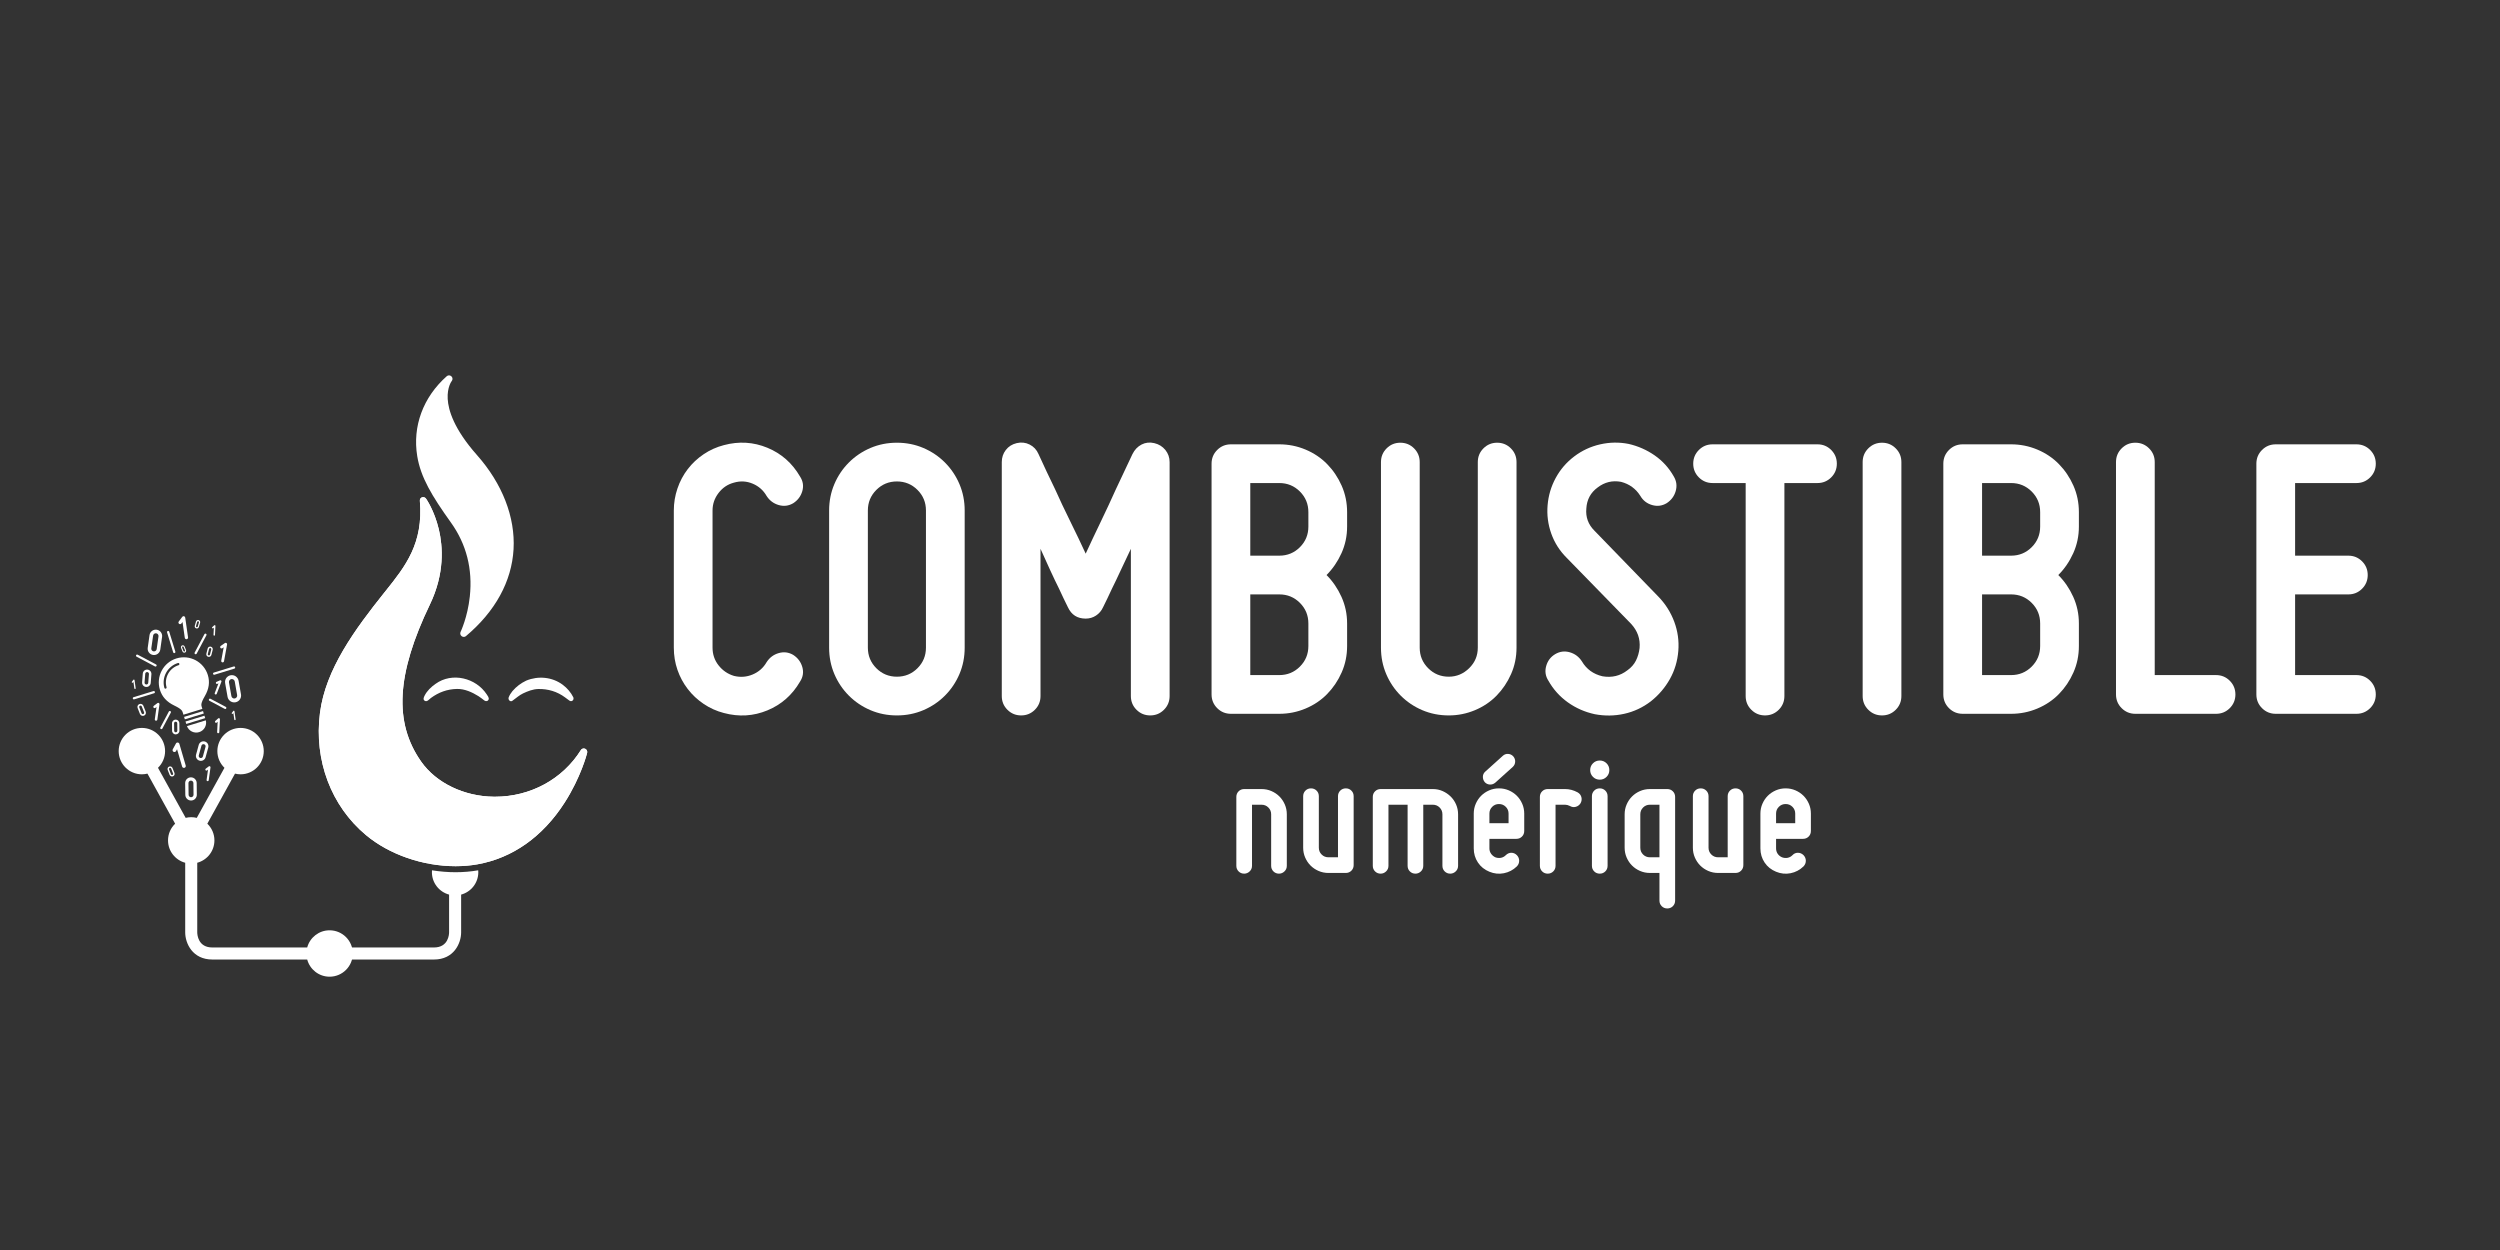<?xml version="1.0" encoding="UTF-8"?><svg id="Calque_1" xmlns="http://www.w3.org/2000/svg" viewBox="0 0 850.394 425.197"><rect x="0" y="0" width="850.394" height="425.197" fill="#333333" stroke="none"/><g><g><path d="M199.045,254.704c-.529-.239-1.141-.063-1.439,.415-6.24,9.952-17.174,15.896-29.248,15.896-.122,0-.251,0-.375-.002-10.135-.11-19.606-4.679-24.709-11.93-9.353-13.283-8.44-29.778,2.969-53.479,5.041-10.48,4.429-19.68,3.025-25.554-1.524-6.388-4.237-10.265-4.35-10.426-.307-.433-.858-.621-1.347-.454-.488,.165-.795,.64-.752,1.161,1.26,14.552-4.982,22.354-11.584,30.616l-.424,.526c-10.076,12.613-20.073,26.174-21.975,41.066-2.056,16.093,3.79,31.611,15.632,41.509,7.941,6.634,19.351,10.594,30.518,10.594,2.564,0,5.071-.215,7.448-.642,11.936-2.137,22.176-9.379,29.606-20.946,5.582-8.695,7.606-16.644,7.687-16.979,.137-.551-.151-1.134-.679-1.373Z" style="fill:#fff;"/><path d="M199.045,254.704c-.529-.239-1.141-.063-1.439,.415-6.24,9.952-17.174,15.896-29.248,15.896-.122,0-.251,0-.375-.002-10.135-.11-19.606-4.679-24.709-11.93-9.353-13.283-8.44-29.778,2.969-53.479,5.041-10.48,4.429-19.68,3.025-25.554-1.524-6.388-4.237-10.265-4.35-10.426-.307-.433-.858-.621-1.347-.454-.488,.165-.795,.64-.752,1.161,1.26,14.552-4.982,22.354-11.584,30.616l-.424,.526c-10.076,12.613-20.073,26.174-21.975,41.066-2.056,16.093,3.79,31.611,15.632,41.509,7.941,6.634,19.351,10.594,30.518,10.594,2.564,0,5.071-.215,7.448-.642,11.936-2.137,22.176-9.379,29.606-20.946,5.582-8.695,7.606-16.644,7.687-16.979,.137-.551-.151-1.134-.679-1.373Z" style="fill:#fff;"/><path d="M153.397,177.76c5.258,7.337,7.417,15.809,6.413,25.172-.756,7.042-3.118,11.973-3.14,12.023-.238,.489-.095,1.089,.347,1.436,.219,.175,.48,.26,.74,.26,.262,0,.522-.085,.727-.26,9.99-8.392,15.592-18.619,16.207-29.573,.609-10.907-3.811-22.284-12.451-32.034-7.857-8.87-9.748-15.284-9.952-19.105-.209-4.028,1.327-6.004,1.385-6.077,.381-.46,.336-1.151-.109-1.58-.445-.43-1.132-.456-1.582-.061-8.055,7.136-11.716,17.049-10.055,27.197,1.181,7.19,4.944,13.489,11.471,22.601Z" style="fill:#fff;"/><path d="M179.021,231.507c-1.856,.892-3.358,2.017-4.699,3.568-.512,.64-1,1.362-1.29,2.134-.324,.865,.665,1.805,1.416,1.051,1.152-.815,2.173-1.771,3.471-2.391,1.609-.765,3.392-1.462,5.201-1.498,3.316-.064,6.41,.861,9.102,2.861,.476,.355,.957,.71,1.432,1.064,.821,.609,1.693-.206,1.372-1.09-.827-1.67-2.114-3.158-3.599-4.27-3.579-2.674-8.331-3.107-12.405-1.428Z" style="fill:#fff;"/><path d="M165.57,236.209c-3.676-5.623-11.791-7.65-17.406-3.595-1.517,1.06-2.915,2.373-3.752,4.054-.279,.558-.616,1.33,.11,1.737,.771,.434,1.51-.579,2.054-.977,2.652-1.949,5.577-3.016,8.88-3.079,2.606-.05,5.144,1.113,7.303,2.457,.707,.44,1.359,.995,2.024,1.49,.487,.361,1.202,.236,1.424-.369,.212-.588-.345-1.269-.637-1.718Z" style="fill:#fff;"/></g><g><path d="M154.984,296.693c-2.68,0-5.372-.23-8.033-.652-.018,.216-.033,.432-.033,.652,0,3.648,2.48,6.71,5.843,7.613v12.843c0,.526-.144,5.142-5.142,5.142h-39.608v4.098h39.608c6.779,0,9.24-5.526,9.24-9.24v-12.843c3.363-.904,5.842-3.965,5.842-7.613,0-.221-.015-.438-.033-.655-2.455,.432-5.038,.654-7.684,.654Z" style="fill:#fff;"/><path d="M112.11,316.449c-3.648,0-6.71,2.479-7.614,5.843h-32.261c-4.829,0-5.13-4.294-5.141-5.142v-23.676c3.363-.904,5.842-3.965,5.842-7.613,0-2.229-.928-4.239-2.414-5.674l9.415-17.034c.606,.149,1.237,.237,1.889,.237,4.359,0,7.892-3.534,7.892-7.892,0-4.359-3.533-7.892-7.892-7.892-4.358,0-7.891,3.533-7.891,7.892,0,2.229,.928,4.239,2.414,5.674l-9.415,17.035c-.606-.149-1.237-.237-1.889-.237-.652,0-1.283,.088-1.889,.237l-9.415-17.034c1.487-1.435,2.415-3.445,2.415-5.674,0-4.359-3.534-7.892-7.892-7.892-4.359,0-7.892,3.533-7.892,7.892,0,4.358,3.533,7.892,7.892,7.892,.652,0,1.283-.088,1.889-.237l9.415,17.034c-1.486,1.435-2.414,3.445-2.414,5.674,0,3.648,2.479,6.71,5.842,7.613v23.676c0,3.715,2.461,9.24,9.24,9.24h32.261c.904,3.363,3.965,5.843,7.614,5.843,4.358,0,7.891-3.533,7.891-7.892,0-4.359-3.533-7.892-7.891-7.892Z" style="fill:#fff;"/></g><g><g><g><rect x="63.081" y="244.416" width="6.738" height=".871" transform="translate(-68.975 30.311) rotate(-17.078)" style="fill:#fff;"/><path d="M60.042,223.963c-4.497,1.38-7.033,6.16-5.653,10.657,.736,2.401,2.347,4.165,4.923,5.391,2.495,1.192,2.696,1.847,2.844,2.332l.237,.771,6.442-1.977-.238-.776c-.147-.478-.348-1.134,1.049-3.519,1.445-2.461,1.79-4.824,1.054-7.226-1.38-4.497-6.16-7.033-10.657-5.654Zm.708,2.307c-3.147,.965-4.986,4.328-4.097,7.496,.056,.202-.059,.411-.259,.473l-.009,.002c-.205,.058-.418-.062-.476-.267-.999-3.567,1.072-7.355,4.615-8.442,.203-.062,.419,.052,.481,.256,.063,.204-.052,.42-.255,.482Z" style="fill:#fff;"/><rect x="62.6" y="242.846" width="6.738" height=".871" transform="translate(-68.448 30.045) rotate(-17.054)" style="fill:#fff;"/><path d="M63.593,246.991c.615,1.661,2.429,2.577,4.143,2.051,1.714-.526,2.702-2.302,2.28-4.021l-6.423,1.97Z" style="fill:#fff;"/></g><g><line x1="59.277" y1="221.779" x2="57.201" y2="215.013" style="fill:#fff;"/><path d="M59.39,222.148c-.204,.062-.42-.052-.482-.256l-2.076-6.767c-.062-.204,.052-.42,.256-.482,.204-.063,.42,.052,.482,.256l2.076,6.767c.062,.204-.052,.42-.256,.482Z" style="fill:#fff;"/></g><g><line x1="72.849" y1="229.145" x2="79.615" y2="227.069" style="fill:#fff;"/><path d="M79.729,227.438l-6.766,2.076c-.205,.063-.42-.052-.483-.255-.062-.204,.052-.42,.256-.482l6.766-2.076c.204-.063,.42,.052,.482,.256,.063,.203-.052,.419-.256,.482Z" style="fill:#fff;"/></g><g><line x1="66.556" y1="222.163" x2="69.872" y2="215.91" style="fill:#fff;"/><path d="M66.669,222.532c-.094,.029-.2,.022-.293-.028-.189-.1-.26-.333-.161-.522l3.317-6.253c.1-.188,.334-.26,.522-.16,.189,.1,.26,.333,.161,.522l-3.317,6.253c-.05,.094-.133,.159-.228,.188Z" style="fill:#fff;"/></g><g><line x1="52.895" y1="226.354" x2="46.642" y2="223.038" style="fill:#fff;"/><path d="M53.009,226.723c-.094,.029-.2,.022-.294-.028l-6.253-3.316c-.188-.1-.26-.334-.16-.522,.101-.188,.334-.26,.522-.16l6.254,3.317c.188,.1,.26,.334,.159,.522-.05,.094-.133,.159-.227,.188Z" style="fill:#fff;"/></g><g><line x1="57.766" y1="242.229" x2="54.893" y2="247.642" style="fill:#fff;"/><path d="M55.006,248.011c-.095,.029-.2,.023-.294-.027-.188-.1-.26-.333-.16-.522l2.872-5.412c.101-.189,.334-.26,.522-.161,.188,.101,.26,.334,.159,.521l-2.872,5.414c-.05,.094-.134,.16-.227,.187Z" style="fill:#fff;"/></g><g><line x1="71.426" y1="238.038" x2="76.614" y2="240.79" style="fill:#fff;"/><path d="M76.727,241.159c-.094,.028-.2,.021-.294-.029l-5.188-2.753c-.188-.099-.26-.332-.16-.521,.1-.189,.334-.26,.522-.16l5.188,2.753c.189,.099,.26,.332,.16,.521-.049,.094-.133,.16-.227,.189Z" style="fill:#fff;"/></g><g><line x1="45.55" y1="237.52" x2="52.316" y2="235.444" style="fill:#fff;"/><path d="M52.43,235.813l-6.767,2.075c-.204,.063-.419-.051-.482-.255-.062-.204,.052-.419,.256-.482l6.766-2.075c.204-.063,.42,.052,.483,.256,.062,.203-.052,.419-.256,.482Z" style="fill:#fff;"/></g></g><path d="M52.08,222.793c-.297-.042-.566-.137-.809-.284-.243-.146-.448-.331-.615-.554-.167-.223-.288-.471-.36-.745-.074-.274-.089-.559-.047-.856l.614-4.32c.042-.297,.137-.566,.284-.809,.146-.243,.332-.447,.554-.615,.223-.167,.471-.287,.745-.361,.274-.073,.559-.089,.856-.047,.288,.041,.556,.135,.802,.282,.247,.148,.452,.332,.615,.554,.163,.222,.283,.47,.361,.745,.077,.275,.095,.56,.053,.857l-.614,4.32c-.042,.297-.139,.566-.29,.808-.152,.242-.336,.447-.554,.615-.218,.168-.467,.288-.745,.36-.278,.073-.561,.089-.849,.048Zm1.047-7.37c-.254-.036-.483,.022-.686,.175-.204,.152-.323,.356-.359,.61l-.614,4.32c-.036,.254,.022,.483,.175,.686,.153,.203,.356,.323,.61,.359,.246,.035,.472-.024,.68-.176,.207-.152,.329-.355,.365-.609l.614-4.32c.036-.254-.025-.483-.181-.687-.157-.204-.358-.323-.604-.358Z" style="fill:#fff;"/><path d="M80.09,238.891c-.318,.056-.625,.049-.923-.02-.297-.069-.569-.19-.814-.362-.245-.171-.452-.386-.618-.642-.167-.256-.278-.543-.334-.861l-.815-4.628c-.056-.318-.049-.625,.02-.923,.069-.297,.19-.569,.361-.814,.172-.245,.386-.452,.642-.618,.256-.166,.543-.278,.861-.334,.308-.054,.614-.047,.916,.021,.302,.068,.574,.189,.814,.362,.241,.173,.447,.387,.618,.642,.171,.255,.285,.541,.341,.859l.815,4.628c.056,.318,.047,.626-.027,.924-.073,.298-.194,.57-.362,.814-.167,.245-.381,.451-.642,.618-.261,.167-.545,.278-.854,.333Zm-1.391-7.895c-.272,.048-.487,.184-.644,.408-.157,.224-.212,.472-.164,.745l.815,4.628c.048,.273,.184,.487,.408,.644,.224,.157,.472,.211,.744,.163,.263-.046,.476-.182,.637-.407,.162-.225,.218-.473,.17-.746l-.815-4.628c-.048-.272-.187-.486-.415-.643-.229-.156-.475-.211-.738-.165Z" style="fill:#fff;"/><path d="M49.687,233.673c-.204-.016-.391-.069-.563-.158-.172-.09-.32-.207-.443-.351-.124-.144-.216-.308-.278-.492-.061-.183-.085-.377-.069-.581l.232-2.972c.016-.204,.069-.391,.158-.564,.09-.172,.207-.319,.351-.443,.144-.123,.309-.216,.492-.278,.184-.062,.377-.085,.581-.069,.198,.015,.384,.068,.559,.158,.175,.09,.323,.207,.443,.351,.121,.144,.213,.308,.278,.492,.065,.184,.089,.378,.073,.582l-.232,2.972c-.016,.204-.07,.392-.162,.563-.093,.172-.21,.319-.351,.443-.142,.124-.306,.216-.493,.278-.186,.061-.379,.084-.577,.069Zm.396-5.069c-.175-.014-.328,.036-.46,.149-.132,.113-.205,.257-.219,.432l-.232,2.972c-.013,.175,.036,.328,.149,.46,.112,.132,.256,.205,.431,.218,.169,.013,.32-.037,.456-.149,.135-.113,.209-.256,.223-.431l.232-2.972c.013-.175-.038-.328-.153-.46-.116-.132-.258-.205-.427-.218Z" style="fill:#fff;"/><path d="M65.014,272.302c-.272,.003-.528-.045-.766-.143-.238-.098-.448-.236-.629-.413-.181-.177-.324-.383-.427-.62-.104-.236-.158-.49-.161-.762l-.046-3.968c-.003-.272,.044-.528,.143-.766,.098-.239,.236-.449,.413-.63,.176-.181,.383-.324,.619-.427,.236-.104,.49-.157,.763-.16,.264-.003,.518,.045,.76,.143,.242,.098,.452,.236,.629,.413,.177,.177,.319,.383,.427,.62,.108,.236,.163,.49,.166,.762l.046,3.968c.003,.272-.046,.527-.148,.765-.102,.239-.24,.448-.413,.63-.173,.181-.38,.324-.619,.427-.24,.103-.492,.158-.757,.161Zm-.079-6.768c-.234,.003-.431,.086-.592,.252-.162,.165-.241,.365-.238,.598l.046,3.968c.003,.233,.087,.431,.252,.592,.165,.161,.365,.241,.598,.238,.225-.003,.421-.087,.586-.252,.165-.165,.247-.364,.244-.598l-.046-3.968c-.003-.233-.089-.431-.258-.592-.169-.162-.367-.241-.592-.238Z" style="fill:#fff;"/><path d="M67.874,258.753c-.225-.062-.425-.162-.598-.299-.174-.137-.315-.301-.422-.489-.108-.189-.176-.393-.206-.612-.03-.219-.014-.441,.047-.667l.899-3.283c.062-.225,.161-.425,.299-.598,.137-.173,.3-.314,.489-.422,.189-.108,.393-.176,.612-.206,.219-.03,.442-.014,.667,.048,.219,.06,.416,.159,.593,.297,.177,.138,.318,.301,.422,.489,.104,.188,.173,.392,.206,.612,.034,.22,.02,.443-.042,.668l-.899,3.283c-.062,.226-.163,.424-.304,.597-.141,.173-.304,.313-.489,.422-.185,.108-.389,.177-.612,.206-.223,.029-.443,.013-.662-.046Zm1.533-5.601c-.193-.053-.376-.03-.548,.068-.172,.098-.285,.244-.338,.437l-.899,3.283c-.053,.193-.03,.376,.068,.549s.244,.284,.437,.337c.187,.051,.368,.028,.543-.069,.175-.098,.289-.243,.342-.436l.899-3.283c.053-.193,.028-.376-.073-.549-.101-.173-.245-.285-.432-.336Z" style="fill:#fff;"/><path d="M48.973,243.445c-.136,.054-.274,.079-.413,.075-.139-.003-.271-.033-.396-.087-.126-.054-.237-.131-.335-.23-.098-.099-.173-.216-.227-.353l-.787-1.988c-.054-.136-.079-.274-.076-.413,.004-.139,.033-.27,.087-.396,.054-.125,.131-.237,.23-.334,.099-.098,.216-.173,.353-.227,.132-.053,.269-.077,.41-.074,.141,.002,.273,.032,.396,.087,.123,.055,.235,.132,.334,.23,.099,.098,.176,.215,.23,.352l.787,1.988c.054,.137,.078,.275,.072,.415-.005,.14-.035,.271-.087,.396-.052,.124-.129,.236-.229,.335-.101,.099-.217,.174-.35,.226Zm-1.342-3.392c-.117,.046-.2,.126-.249,.241-.05,.114-.051,.23-.005,.346l.787,1.989c.046,.117,.126,.201,.241,.25,.114,.049,.23,.051,.347,.005,.113-.045,.195-.125,.247-.24,.051-.115,.054-.231,.008-.348l-.787-1.988c-.046-.117-.127-.2-.243-.248-.116-.049-.231-.051-.344-.006Z" style="fill:#fff;"/><path d="M58.846,264.069c-.114,.045-.23,.066-.346,.063-.116-.003-.227-.027-.332-.073-.105-.045-.198-.109-.281-.192-.082-.083-.145-.182-.191-.296l-.659-1.667c-.045-.114-.066-.23-.063-.346,.003-.117,.027-.227,.073-.333,.045-.104,.11-.198,.192-.28,.083-.082,.182-.145,.296-.19,.111-.044,.226-.065,.344-.063,.118,.003,.229,.027,.332,.073,.103,.046,.197,.11,.28,.192,.083,.082,.148,.181,.193,.295l.659,1.667c.045,.114,.065,.23,.061,.347-.005,.117-.029,.228-.073,.333-.043,.104-.108,.198-.192,.28-.085,.082-.182,.146-.294,.189Zm-1.125-2.843c-.098,.039-.168,.106-.209,.202-.042,.095-.043,.193-.004,.291l.659,1.667c.039,.098,.106,.167,.202,.209,.096,.042,.193,.043,.291,.005,.095-.038,.163-.104,.207-.201,.043-.097,.045-.194,.006-.292l-.659-1.667c-.039-.098-.107-.167-.204-.208-.098-.041-.194-.042-.288-.005Z" style="fill:#fff;"/><path d="M62.914,221.964c-.083,.033-.168,.048-.253,.046-.085-.002-.166-.02-.243-.053-.076-.033-.145-.08-.204-.14-.06-.061-.106-.133-.14-.216l-.481-1.217c-.033-.084-.049-.168-.046-.252,.002-.085,.02-.166,.053-.243,.033-.077,.08-.145,.141-.204,.06-.06,.132-.106,.216-.14,.081-.032,.165-.047,.251-.045,.086,.002,.167,.019,.243,.053,.076,.034,.144,.081,.205,.141,.061,.06,.108,.131,.141,.215l.481,1.217c.033,.084,.048,.168,.045,.254-.004,.085-.021,.166-.053,.242-.032,.076-.079,.145-.141,.205-.062,.06-.133,.106-.214,.138Zm-.821-2.075c-.072,.028-.122,.077-.153,.147-.03,.07-.031,.14-.003,.212l.481,1.217c.028,.072,.078,.122,.148,.153,.07,.03,.141,.031,.212,.002,.069-.027,.119-.076,.151-.146,.031-.071,.033-.142,.005-.213l-.481-1.217c-.028-.072-.078-.122-.149-.152-.071-.03-.141-.031-.211-.004Z" style="fill:#fff;"/><path d="M70.838,223.418c-.119-.03-.225-.08-.318-.15-.093-.07-.169-.155-.227-.253-.059-.098-.097-.205-.115-.32-.018-.115-.013-.233,.018-.351l.437-1.739c.03-.119,.08-.225,.151-.318,.07-.093,.154-.168,.253-.228,.098-.058,.205-.097,.32-.115,.115-.018,.233-.012,.352,.018,.116,.029,.221,.079,.315,.15,.095,.071,.171,.155,.227,.253,.057,.098,.095,.204,.116,.32,.02,.116,.014,.233-.015,.352l-.437,1.739c-.03,.119-.081,.225-.153,.317-.072,.093-.157,.169-.253,.228-.096,.059-.203,.098-.32,.115-.117,.018-.233,.012-.349-.018Zm.746-2.965c-.102-.025-.198-.011-.288,.042-.09,.054-.147,.131-.173,.234l-.437,1.739c-.026,.102-.012,.198,.042,.288,.053,.09,.131,.148,.234,.173,.099,.025,.194,.011,.285-.042,.091-.053,.15-.131,.176-.233l.437-1.739c.026-.102,.011-.198-.045-.288-.055-.09-.132-.148-.231-.173Z" style="fill:#fff;"/><path d="M61.707,212.086c-.093,.124-.216,.196-.37,.219-.154,.022-.293-.013-.417-.106-.124-.092-.196-.216-.218-.371-.022-.154,.013-.292,.106-.416l1.189-1.588c.152-.203,.347-.27,.585-.202,.113,.023,.208,.079,.284,.166,.076,.088,.121,.185,.137,.293l.963,6.712c.022,.154-.013,.294-.105,.417-.093,.123-.216,.196-.37,.219-.154,.022-.293-.013-.417-.106-.124-.092-.196-.216-.218-.37l-.771-5.37c-.047,.054-.092,.112-.135,.173-.043,.061-.08,.114-.113,.158-.039,.06-.082,.118-.129,.172Z" style="fill:#fff;"/><path d="M59.888,255.482c-.084,.153-.211,.254-.38,.303-.169,.05-.331,.033-.484-.051-.153-.084-.254-.21-.304-.38-.049-.17-.032-.331,.052-.484l1.078-1.969c.138-.251,.345-.358,.623-.32,.131,.008,.245,.055,.344,.141,.099,.086,.165,.188,.2,.306l2.151,7.364c.049,.169,.032,.331-.052,.484-.084,.153-.21,.255-.38,.304-.169,.049-.331,.032-.484-.052-.153-.084-.254-.21-.304-.379l-1.721-5.891c-.044,.069-.085,.14-.123,.215-.038,.076-.072,.14-.102,.195-.033,.074-.072,.145-.117,.213Z" style="fill:#fff;"/><path d="M75.647,220.492c-.108,.075-.228,.101-.359,.077-.131-.024-.235-.09-.31-.199-.075-.108-.101-.228-.077-.359,.024-.131,.09-.234,.199-.31l1.396-.965c.178-.123,.354-.125,.529-.005,.086,.049,.147,.12,.185,.211,.037,.092,.048,.183,.031,.275l-1.039,5.706c-.024,.131-.09,.234-.199,.309-.108,.075-.228,.101-.359,.077-.131-.024-.235-.09-.309-.199-.075-.108-.101-.228-.077-.36l.831-4.565c-.053,.031-.105,.066-.156,.104-.052,.038-.096,.071-.135,.097-.048,.039-.098,.074-.152,.105Z" style="fill:#fff;"/><path d="M52.85,240.786c-.095,.072-.203,.1-.323,.083-.12-.017-.216-.073-.288-.169-.072-.095-.1-.203-.083-.323,.017-.12,.073-.216,.169-.288l1.228-.929c.157-.119,.317-.127,.48-.025,.08,.042,.138,.103,.176,.185,.038,.082,.051,.164,.039,.248l-.725,5.215c-.017,.12-.073,.216-.169,.288-.095,.072-.203,.1-.323,.083-.12-.017-.216-.073-.288-.168-.072-.096-.1-.203-.083-.323l.58-4.172c-.047,.03-.093,.063-.137,.1-.045,.037-.085,.068-.119,.093-.042,.037-.087,.071-.134,.101Z" style="fill:#fff;"/><path d="M70.433,262.049c-.08,.061-.171,.084-.271,.07-.101-.014-.181-.061-.241-.141-.061-.08-.084-.171-.07-.271,.014-.101,.061-.181,.142-.242l1.03-.779c.132-.1,.266-.106,.403-.021,.067,.035,.116,.086,.147,.155,.031,.068,.042,.138,.032,.208l-.607,4.372c-.014,.1-.061,.181-.142,.241-.08,.061-.17,.084-.271,.07-.1-.014-.181-.061-.242-.141-.06-.08-.083-.17-.07-.271l.486-3.497c-.039,.025-.078,.053-.115,.084-.038,.031-.071,.057-.099,.078-.036,.032-.072,.059-.112,.085Z" style="fill:#fff;"/><path d="M79.228,242.766c-.038,.051-.089,.081-.152,.09-.063,.009-.12-.006-.171-.044-.051-.038-.08-.089-.089-.152-.009-.063,.006-.121,.044-.171l.491-.65c.063-.083,.143-.11,.241-.082,.047,.01,.085,.033,.117,.069,.03,.036,.049,.076,.055,.121l.385,2.756c.009,.064-.006,.121-.044,.171-.038,.05-.089,.08-.152,.089-.063,.009-.12-.006-.171-.044-.051-.038-.08-.089-.089-.153l-.308-2.205c-.02,.022-.038,.046-.056,.071-.018,.025-.033,.046-.047,.064-.016,.025-.034,.049-.053,.07Z" style="fill:#fff;"/><path d="M45.233,232.173c-.038,.051-.089,.081-.152,.09-.063,.009-.12-.006-.171-.044-.051-.038-.08-.089-.089-.152-.009-.063,.006-.121,.044-.171l.491-.65c.063-.083,.143-.11,.241-.082,.047,.01,.086,.033,.117,.069,.03,.036,.049,.076,.055,.121l.385,2.756c.009,.064-.006,.121-.044,.171-.038,.05-.089,.08-.152,.089-.063,.009-.12-.006-.171-.044-.051-.038-.08-.089-.089-.153l-.308-2.205c-.02,.022-.038,.046-.056,.071-.018,.025-.033,.046-.047,.064-.016,.025-.034,.049-.053,.07Z" style="fill:#fff;"/><path d="M73.738,245.781c-.075,.068-.163,.099-.264,.093-.101-.005-.185-.045-.253-.119-.068-.075-.099-.162-.094-.264,.005-.101,.045-.186,.12-.253l.958-.866c.122-.111,.256-.129,.399-.056,.07,.029,.123,.076,.161,.141,.037,.066,.054,.134,.051,.205l-.223,4.408c-.005,.101-.045,.186-.12,.253-.075,.067-.162,.098-.264,.093-.101-.005-.186-.045-.253-.119-.068-.075-.098-.162-.093-.264l.178-3.527c-.037,.029-.073,.06-.108,.094-.035,.034-.065,.063-.092,.087-.032,.034-.067,.065-.103,.094Z" style="fill:#fff;"/><path d="M73.944,232.614c-.092,.041-.185,.043-.28,.006-.095-.036-.162-.1-.203-.193-.041-.092-.043-.184-.007-.279,.036-.095,.101-.162,.193-.203l1.18-.524c.151-.067,.283-.043,.397,.072,.057,.049,.094,.111,.108,.184,.015,.074,.01,.144-.016,.211l-1.588,4.118c-.037,.095-.101,.162-.193,.203-.092,.04-.185,.043-.28,.006-.095-.036-.162-.1-.203-.192-.041-.092-.043-.185-.006-.279l1.27-3.295c-.044,.016-.088,.034-.132,.055-.043,.021-.081,.039-.114,.054-.041,.022-.084,.041-.128,.057Z" style="fill:#fff;"/><path d="M72.536,213.692c-.052,.047-.113,.069-.184,.065-.071-.004-.13-.032-.177-.083-.047-.052-.069-.113-.065-.184,.004-.071,.031-.13,.083-.177l.669-.605c.086-.077,.179-.09,.279-.039,.049,.02,.086,.053,.112,.099,.026,.046,.038,.093,.035,.143l-.156,3.078c-.004,.071-.032,.129-.083,.177-.052,.047-.113,.069-.184,.065-.071-.004-.13-.032-.177-.083-.047-.052-.069-.114-.065-.184l.125-2.463c-.026,.02-.051,.042-.075,.065-.024,.024-.045,.044-.064,.061-.023,.024-.047,.045-.073,.065Z" style="fill:#fff;"/><path d="M66.767,213.755c-.098-.027-.184-.072-.259-.132-.075-.06-.136-.131-.182-.214-.046-.082-.076-.171-.088-.267-.012-.095-.005-.192,.023-.29l.4-1.424c.027-.098,.071-.184,.132-.259,.06-.075,.131-.135,.214-.182,.082-.046,.171-.075,.266-.088,.095-.012,.192-.005,.29,.023,.095,.027,.18,.07,.257,.13,.076,.061,.137,.132,.182,.214,.045,.082,.074,.171,.088,.267,.014,.096,.006,.193-.021,.29l-.401,1.424c-.027,.098-.072,.184-.133,.259-.062,.075-.133,.135-.214,.182-.081,.047-.17,.076-.267,.088-.097,.012-.193,.004-.288-.022Zm.684-2.43c-.084-.024-.164-.014-.239,.028-.075,.042-.124,.105-.148,.189l-.4,1.424c-.024,.084-.014,.163,.028,.238,.043,.075,.105,.125,.189,.148,.081,.023,.16,.013,.236-.028,.077-.042,.126-.105,.15-.189l.401-1.424c.024-.084,.014-.164-.03-.239-.044-.076-.106-.125-.186-.148Z" style="fill:#fff;"/><path d="M59.798,249.806c-.174,.002-.336-.028-.488-.091-.152-.063-.286-.151-.401-.263-.116-.113-.206-.245-.273-.395-.066-.15-.1-.313-.102-.486l-.029-2.528c-.002-.174,.028-.336,.091-.488,.063-.152,.15-.286,.263-.401,.112-.115,.244-.206,.394-.272,.151-.066,.312-.1,.486-.103,.169-.002,.33,.029,.485,.091,.154,.063,.288,.151,.401,.263,.113,.113,.204,.245,.272,.395,.069,.15,.104,.312,.106,.486l.029,2.528c.002,.174-.03,.336-.095,.488-.065,.152-.153,.286-.263,.401-.11,.115-.242,.206-.395,.272-.153,.066-.314,.101-.482,.102Zm-.05-4.314c-.149,.002-.275,.056-.378,.161-.103,.105-.153,.232-.152,.381l.029,2.528c.002,.149,.055,.275,.161,.378,.105,.103,.232,.154,.381,.152,.144-.002,.268-.055,.374-.161,.105-.105,.157-.232,.155-.381l-.029-2.528c-.002-.149-.057-.275-.164-.378-.108-.103-.234-.154-.378-.152Z" style="fill:#fff;"/></g></g><g><g><path d="M246.22,242.533c-2.471-.64-4.758-1.67-6.862-3.089-2.105-1.417-3.911-3.106-5.42-5.076-1.509-1.967-2.676-4.137-3.499-6.516-.824-2.382-1.234-4.894-1.234-7.55v-46.655c0-2.561,.411-5.055,1.234-7.479,.823-2.426,1.99-4.62,3.499-6.588,1.51-1.966,3.315-3.658,5.42-5.075,2.103-1.418,4.391-2.449,6.862-3.087,5.123-1.373,10.063-1.074,14.819,.892,4.757,1.969,8.462,5.235,11.116,9.812,1.005,1.554,1.255,3.202,.755,4.939-.504,1.739-1.532,3.111-3.088,4.115-1.555,.918-3.202,1.123-4.939,.619-1.739-.503-3.112-1.531-4.116-3.088-1.099-1.919-2.678-3.316-4.735-4.185-2.058-.867-4.185-.984-6.382-.344-2.106,.549-3.843,1.714-5.214,3.499-1.373,1.784-2.058,3.773-2.058,5.97v46.655c0,2.285,.686,4.303,2.058,6.039,1.371,1.738,3.108,2.928,5.214,3.569,2.196,.546,4.323,.389,6.382-.481,2.058-.87,3.637-2.267,4.735-4.185,1.004-1.557,2.377-2.584,4.116-3.087,1.737-.503,3.384-.296,4.939,.616,1.555,1.008,2.584,2.379,3.088,4.118,.501,1.737,.25,3.385-.755,4.939-2.654,4.576-6.359,7.844-11.116,9.812-4.757,1.966-9.697,2.265-14.819,.892Z" style="fill:#fff;"/><path d="M305.088,243.356c-3.202,0-6.197-.595-8.987-1.782-2.791-1.19-5.238-2.834-7.341-4.939-2.106-2.106-3.752-4.552-4.941-7.343-1.19-2.79-1.784-5.785-1.784-8.989v-46.655c0-3.2,.595-6.197,1.784-8.989,1.188-2.79,2.834-5.234,4.941-7.342,2.103-2.104,4.55-3.749,7.341-4.941,2.79-1.185,5.785-1.784,8.987-1.784,3.203,0,6.196,.598,8.989,1.784,2.79,1.191,5.237,2.836,7.341,4.941,2.103,2.108,3.751,4.552,4.94,7.342,1.188,2.793,1.785,5.789,1.785,8.989v46.655c0,3.205-.597,6.2-1.785,8.989-1.189,2.791-2.837,5.237-4.94,7.343-2.104,2.105-4.551,3.749-7.341,4.939-2.793,1.187-5.785,1.782-8.989,1.782Zm0-79.589c-2.743,0-5.076,.961-6.997,2.884-1.922,1.92-2.881,4.251-2.881,6.997v46.655c0,2.746,.959,5.076,2.881,6.999,1.921,1.922,4.255,2.882,6.997,2.882,2.746,0,5.078-.96,7-2.882,1.921-1.923,2.882-4.253,2.882-6.999v-46.655c0-2.746-.961-5.078-2.882-6.997-1.922-1.922-4.254-2.884-7-2.884Z" style="fill:#fff;"/><path d="M347.352,243.356c-1.832,0-3.385-.64-4.666-1.919-1.283-1.281-1.92-2.835-1.92-4.665v-79.592c0-1.555,.456-2.927,1.371-4.118,.915-1.185,2.149-1.964,3.705-2.332,1.555-.364,3.019-.207,4.391,.48,1.373,.688,2.378,1.763,3.019,3.228,1.829,4.024,3.706,8.002,5.626,11.937,1.553,3.476,3.293,7.158,5.215,11.046,1.922,3.888,3.658,7.525,5.214,10.91,1.555-3.385,3.271-7.022,5.147-10.91,1.874-3.888,3.59-7.57,5.144-11.046,1.831-3.935,3.705-7.912,5.627-11.937,.732-1.464,1.762-2.54,3.088-3.228,1.325-.687,2.767-.844,4.323-.48,1.553,.367,2.813,1.146,3.772,2.332,.961,1.191,1.444,2.563,1.444,4.118v79.592c0,1.83-.643,3.384-1.924,4.665-1.281,1.279-2.835,1.919-4.665,1.919-1.831,0-3.387-.64-4.667-1.919-1.282-1.281-1.92-2.835-1.92-4.665v-50.088c-1.19,2.469-2.334,4.894-3.431,7.271-1.097,2.381-2.106,4.485-3.018,6.314-1.008,2.197-2.014,4.3-3.02,6.311-.549,1.191-1.351,2.128-2.401,2.813-1.054,.689-2.22,1.03-3.5,1.03-2.837,0-4.849-1.281-6.037-3.843-1.008-2.011-2.013-4.114-3.019-6.311-.916-1.829-1.922-3.933-3.019-6.314-1.098-2.376-2.196-4.802-3.294-7.271v50.088c0,1.83-.64,3.384-1.921,4.665-1.283,1.279-2.837,1.919-4.665,1.919Z" style="fill:#fff;"/><path d="M456.307,188.191c-1.282,2.837-2.975,5.306-5.076,7.412,2.102,2.103,3.794,4.573,5.076,7.409,1.281,2.836,1.921,5.855,1.921,9.057v7.683c0,3.205-.617,6.199-1.852,8.988-1.234,2.796-2.882,5.24-4.94,7.343-2.059,2.106-4.508,3.752-7.343,4.939-2.837,1.188-5.81,1.784-8.918,1.784h-16.467c-1.831,0-3.386-.64-4.667-1.919-1.281-1.281-1.919-2.835-1.919-4.665v-78.494c0-1.83,.637-3.384,1.919-4.667,1.281-1.279,2.835-1.919,4.667-1.919h16.467c3.108,0,6.082,.598,8.918,1.785,2.835,1.19,5.284,2.836,7.343,4.939,2.058,2.105,3.706,4.552,4.94,7.342,1.235,2.793,1.852,5.788,1.852,8.991v4.938c0,3.202-.64,6.223-1.921,9.056Zm-21.133,.824c2.743,0,5.078-.96,6.998-2.882,1.921-1.92,2.882-4.254,2.882-6.998v-4.938c0-2.748-.961-5.079-2.882-7-1.92-1.921-4.254-2.885-6.998-2.885h-9.881v24.703h9.881Zm6.998,16.055c-1.92-1.921-4.254-2.881-6.998-2.881h-9.881v27.445h9.881c2.743,0,5.078-.961,6.998-2.882,1.921-1.92,2.882-4.253,2.882-6.999v-7.683c0-2.746-.961-5.078-2.882-7Z" style="fill:#fff;"/><path d="M485.809,227.301c1.92,1.922,4.254,2.882,6.999,2.882,2.651,0,4.961-.96,6.93-2.882,1.965-1.923,2.949-4.253,2.949-6.999v-63.123c0-1.827,.64-3.384,1.922-4.665,1.28-1.281,2.834-1.922,4.664-1.922s3.384,.642,4.667,1.922c1.281,1.281,1.919,2.837,1.919,4.665v63.123c0,3.205-.616,6.2-1.851,8.989-1.236,2.791-2.882,5.237-4.94,7.343-2.058,2.105-4.507,3.749-7.342,4.939-2.837,1.187-5.809,1.782-8.918,1.782-3.204,0-6.199-.595-8.99-1.782-2.79-1.19-5.237-2.834-7.34-4.939-2.105-2.106-3.754-4.552-4.94-7.343-1.19-2.79-1.785-5.785-1.785-8.989v-63.123c0-1.827,.64-3.384,1.923-4.665,1.281-1.281,2.835-1.922,4.665-1.922,1.829,0,3.384,.642,4.666,1.922,1.28,1.281,1.921,2.837,1.921,4.665v63.123c0,2.746,.96,5.076,2.882,6.999Z" style="fill:#fff;"/><path d="M553.597,227.988c1.281-.915,2.24-2.011,2.884-3.294,.639-1.279,1.048-2.696,1.234-4.254,.275-3.111-.685-5.853-2.885-8.233l-21.953-22.504c-2.381-2.381-4.114-5.123-5.214-8.235-1.1-3.109-1.511-6.311-1.236-9.606,.273-3.291,1.187-6.377,2.746-9.261,1.554-2.879,3.656-5.327,6.311-7.343,2.654-2.009,5.604-3.381,8.851-4.115,3.245-.731,6.473-.776,9.673-.137,3.203,.736,6.153,2.037,8.853,3.911,2.697,1.876,4.873,4.276,6.516,7.205,.914,1.554,1.122,3.202,.619,4.939-.503,1.739-1.531,3.111-3.087,4.115-1.555,.918-3.202,1.123-4.939,.619-1.74-.503-3.069-1.531-3.979-3.088-1.558-2.47-3.754-4.069-6.587-4.805-2.928-.546-5.582,.094-7.959,1.922-2.381,1.74-3.663,4.117-3.842,7.136-.276,2.928,.637,5.445,2.742,7.548l21.819,22.504c2.379,2.467,4.164,5.306,5.354,8.505,1.187,3.206,1.645,6.497,1.372,9.884-.276,3.475-1.237,6.677-2.882,9.604-1.646,2.928-3.8,5.444-6.451,7.548-2.746,2.105-5.762,3.521-9.057,4.252-3.291,.733-6.632,.776-10.016,.139-3.387-.734-6.45-2.082-9.195-4.046-2.746-1.967-4.939-4.416-6.588-7.344-1.006-1.554-1.258-3.226-.755-5.009,.502-1.785,1.532-3.132,3.087-4.047,1.555-.914,3.203-1.119,4.942-.619,1.737,.504,3.109,1.534,4.115,3.087,1.557,2.655,3.888,4.345,6.999,5.078,3.202,.549,6.039-.136,8.508-2.058Z" style="fill:#fff;"/><path d="M618.23,151.142c1.827,0,3.381,.64,4.665,1.919,1.279,1.284,1.92,2.837,1.92,4.667,0,1.83-.64,3.385-1.92,4.664-1.284,1.282-2.837,1.92-4.665,1.92h-11.253v72.459c0,1.83-.643,3.384-1.922,4.665-1.284,1.279-2.835,1.919-4.666,1.919-1.83,0-3.384-.64-4.664-1.919-1.285-1.281-1.923-2.835-1.923-4.665v-72.459h-11.251c-1.834,0-3.384-.637-4.667-1.92-1.281-1.279-1.921-2.834-1.921-4.664,0-1.83,.64-3.384,1.921-4.667,1.284-1.279,2.833-1.919,4.667-1.919h35.679Z" style="fill:#fff;"/><path d="M640.184,243.356c-1.833,0-3.385-.64-4.666-1.919-1.282-1.281-1.922-2.835-1.922-4.665v-79.592c0-1.827,.64-3.384,1.922-4.665,1.281-1.281,2.833-1.922,4.666-1.922,1.83,0,3.384,.642,4.664,1.922,1.282,1.281,1.923,2.837,1.923,4.665v79.592c0,1.83-.64,3.384-1.923,4.665-1.281,1.279-2.834,1.919-4.664,1.919Z" style="fill:#fff;"/><path d="M705.226,188.191c-1.282,2.837-2.973,5.306-5.079,7.412,2.106,2.103,3.797,4.573,5.079,7.409,1.281,2.836,1.923,5.855,1.923,9.057v7.683c0,3.205-.617,6.199-1.855,8.988-1.233,2.796-2.879,5.24-4.941,7.343-2.055,2.106-4.504,3.752-7.34,4.939-2.836,1.188-5.809,1.784-8.918,1.784h-16.468c-1.831,0-3.384-.64-4.666-1.919-1.281-1.281-1.921-2.835-1.921-4.665v-78.494c0-1.83,.64-3.384,1.921-4.667,1.282-1.279,2.835-1.919,4.666-1.919h16.468c3.109,0,6.082,.598,8.918,1.785,2.836,1.19,5.285,2.836,7.34,4.939,2.061,2.105,3.708,4.552,4.941,7.342,1.237,2.793,1.855,5.788,1.855,8.991v4.938c0,3.202-.642,6.223-1.923,9.056Zm-21.131,.824c2.743,0,5.076-.96,6.999-2.882,1.919-1.92,2.882-4.254,2.882-6.998v-4.938c0-2.748-.963-5.079-2.882-7-1.923-1.921-4.255-2.885-6.999-2.885h-9.881v24.703h9.881Zm6.999,16.055c-1.923-1.921-4.255-2.881-6.999-2.881h-9.881v27.445h9.881c2.743,0,5.076-.961,6.999-2.882,1.919-1.92,2.882-4.253,2.882-6.999v-7.683c0-2.746-.963-5.078-2.882-7Z" style="fill:#fff;"/><path d="M721.694,240.887c-1.282-1.281-1.922-2.835-1.922-4.665v-79.043c0-1.827,.64-3.384,1.922-4.665,1.281-1.281,2.833-1.922,4.663-1.922,1.831,0,3.385,.642,4.666,1.922,1.281,1.281,1.924,2.837,1.924,4.665v72.455h20.857c1.83,0,3.384,.642,4.666,1.921,1.279,1.284,1.921,2.836,1.921,4.667,0,1.83-.642,3.384-1.921,4.665-1.282,1.279-2.836,1.919-4.666,1.919h-27.446c-1.83,0-3.382-.64-4.663-1.919Z" style="fill:#fff;"/><path d="M769.443,153.061c1.282-1.279,2.839-1.919,4.667-1.919h27.445c1.828,0,3.384,.64,4.667,1.919,1.281,1.284,1.92,2.837,1.92,4.667,0,1.83-.639,3.385-1.92,4.664-1.284,1.282-2.839,1.92-4.667,1.92h-20.858v24.703h18.114c1.83,0,3.382,.64,4.664,1.922,1.281,1.282,1.924,2.834,1.924,4.666,0,1.829-.643,3.385-1.924,4.665-1.282,1.284-2.834,1.921-4.664,1.921h-18.114v27.445h20.858c1.828,0,3.384,.642,4.667,1.921,1.281,1.284,1.92,2.836,1.92,4.667,0,1.83-.639,3.384-1.92,4.665-1.284,1.279-2.839,1.919-4.667,1.919h-27.445c-1.829,0-3.385-.64-4.667-1.919-1.281-1.281-1.92-2.835-1.92-4.665v-78.494c0-1.83,.639-3.384,1.92-4.667Z" style="fill:#fff;"/></g><g><path d="M423.214,297.179c-.751,0-1.383-.258-1.895-.77-.514-.513-.771-1.145-.771-1.896v-23.445c0-.749,.257-1.381,.771-1.895,.512-.513,1.144-.77,1.895-.77h5.92c1.185,0,2.299,.228,3.346,.681,1.045,.454,1.953,1.066,2.724,1.836,.77,.77,1.381,1.678,1.835,2.724,.453,1.046,.681,2.16,.681,3.345v17.524c0,.751-.267,1.383-.799,1.896-.533,.512-1.154,.77-1.865,.77-.75,0-1.382-.258-1.895-.77-.514-.513-.77-1.145-.77-1.896v-17.524c0-.907-.316-1.677-.947-2.309-.632-.632-1.401-.948-2.31-.948h-3.256v20.781c0,.751-.267,1.383-.8,1.896-.532,.512-1.154,.77-1.864,.77Z" style="fill:#fff;"/><path d="M448.525,296.261c-1.046-.453-1.954-1.065-2.724-1.835-.77-.771-1.382-1.678-1.835-2.724-.454-1.046-.682-2.161-.682-3.346v-17.524c0-.75,.257-1.382,.771-1.895,.512-.513,1.144-.77,1.895-.77,.749,0,1.381,.257,1.895,.77,.513,.513,.77,1.145,.77,1.895v17.524c0,.909,.315,1.679,.947,2.31,.631,.632,1.4,.947,2.309,.947h3.257v-20.781c0-.75,.256-1.382,.77-1.895,.513-.513,1.145-.77,1.895-.77,.749,0,1.381,.257,1.895,.77,.513,.513,.77,1.145,.77,1.895v23.445c0,.75-.257,1.382-.77,1.895-.514,.513-1.146,.77-1.895,.77h-5.921c-1.184,0-2.3-.228-3.345-.681Z" style="fill:#fff;"/><path d="M472.295,273.733v20.781c0,.751-.267,1.383-.8,1.896-.532,.512-1.154,.77-1.864,.77-.751,0-1.383-.258-1.895-.77-.514-.513-.771-1.145-.771-1.896v-23.445c0-.749,.257-1.381,.771-1.895,.512-.513,1.144-.77,1.895-.77h17.762c1.184,0,2.288,.228,3.315,.681,1.025,.454,1.934,1.066,2.724,1.836,.789,.77,1.41,1.678,1.864,2.724,.453,1.046,.682,2.16,.682,3.345v17.524c0,.751-.267,1.383-.8,1.896-.533,.512-1.154,.77-1.865,.77-.75,0-1.382-.258-1.895-.77-.513-.513-.77-1.145-.77-1.896v-17.524c0-.907-.316-1.677-.947-2.309-.632-.632-1.401-.948-2.309-.948h-3.257v20.781c0,.751-.267,1.383-.799,1.896-.533,.512-1.154,.77-1.865,.77-.75,0-1.382-.258-1.895-.77-.514-.513-.77-1.145-.77-1.896v-20.781h-6.513Z" style="fill:#fff;"/><path d="M506.634,296.528c-1.657-.671-2.96-1.717-3.907-3.138s-1.421-3.02-1.421-4.796v-11.842c0-1.184,.227-2.299,.681-3.345,.453-1.045,1.065-1.954,1.836-2.724,.77-.77,1.677-1.381,2.723-1.835,1.046-.453,2.161-.681,3.346-.681,1.184,0,2.299,.228,3.345,.681,1.046,.454,1.954,1.065,2.724,1.835s1.381,1.679,1.835,2.724c.454,1.046,.682,2.161,.682,3.345v5.921c0,.75-.258,1.382-.77,1.895-.514,.514-1.146,.77-1.896,.77h-9.177v3.257c0,.672,.188,1.272,.562,1.806s.858,.938,1.451,1.214c.631,.236,1.263,.296,1.895,.178,.631-.119,1.184-.415,1.657-.889,.553-.552,1.185-.829,1.895-.829,.711,0,1.342,.277,1.895,.829,.513,.554,.77,1.185,.77,1.895,0,.711-.257,1.343-.77,1.895-1.264,1.225-2.733,2.003-4.41,2.339-1.679,.335-3.326,.168-4.944-.503Zm6.365-40.082c.689,.039,1.272,.315,1.746,.828,.474,.554,.69,1.175,.651,1.865-.04,.691-.316,1.273-.829,1.747l-5.92,5.328c-.554,.474-1.175,.691-1.865,.651-.691-.039-1.273-.315-1.747-.829-.435-.552-.642-1.174-.621-1.865,.02-.689,.305-1.272,.858-1.746l5.921-5.329c.512-.474,1.114-.689,1.806-.65Zm-3.108,17.051c-.908,0-1.679,.316-2.31,.947-.632,.632-.947,1.401-.947,2.309v3.257h6.513v-3.257c0-.907-.316-1.677-.947-2.309-.632-.631-1.401-.947-2.309-.947Z" style="fill:#fff;"/><path d="M526.468,297.179c-.751,0-1.383-.258-1.895-.77-.514-.513-.771-1.145-.771-1.896v-23.445c0-.749,.257-1.381,.771-1.895,.512-.513,1.144-.77,1.895-.77h5.92c1.46,0,2.881,.376,4.263,1.125,.671,.396,1.096,.938,1.273,1.628,.178,.691,.089,1.372-.267,2.043-.395,.632-.938,1.046-1.628,1.243-.691,.198-1.372,.099-2.043-.296-.553-.275-1.086-.415-1.599-.415h-3.256v20.781c0,.751-.257,1.383-.77,1.896-.514,.512-1.146,.77-1.895,.77Z" style="fill:#fff;"/><path d="M544.17,265.208c-.909,0-1.679-.315-2.31-.947-.632-.631-.947-1.4-.947-2.309,0-.907,.315-1.678,.947-2.31,.631-.631,1.4-.947,2.31-.947,.907,0,1.677,.316,2.309,.947,.631,.632,.947,1.402,.947,2.31,0,.908-.316,1.678-.947,2.309-.632,.632-1.401,.947-2.309,.947Zm1.895,31.202c-.514,.512-1.146,.77-1.895,.77-.751,0-1.383-.258-1.895-.77-.514-.513-.771-1.145-.771-1.896v-23.682c0-.75,.257-1.382,.771-1.895,.512-.513,1.144-.77,1.895-.77,.749,0,1.381,.257,1.895,.77,.513,.513,.77,1.145,.77,1.895v23.682c0,.751-.257,1.383-.77,1.896Z" style="fill:#fff;"/><path d="M557.875,296.261c-1.046-.453-1.953-1.065-2.723-1.835-.771-.771-1.383-1.678-1.836-2.724-.454-1.046-.681-2.161-.681-3.346v-11.367c0-1.185,.227-2.299,.681-3.345,.453-1.046,1.065-1.954,1.836-2.724,.77-.77,1.677-1.382,2.723-1.836,1.046-.453,2.161-.681,3.346-.681h5.92c.75,0,1.382,.257,1.896,.77,.512,.514,.77,1.146,.77,1.895v35.287c0,.749-.258,1.381-.77,1.895-.514,.513-1.146,.77-1.896,.77s-1.382-.257-1.895-.77c-.513-.514-.77-1.146-.77-1.895v-9.414h-3.256c-1.185,0-2.3-.228-3.346-.681Zm1.036-21.58c-.632,.632-.947,1.401-.947,2.309v11.367c0,.909,.315,1.679,.947,2.31,.631,.632,1.401,.947,2.31,.947h3.256v-17.881h-3.256c-.908,0-1.679,.316-2.31,.948Z" style="fill:#fff;"/><path d="M581.084,296.261c-1.046-.453-1.954-1.065-2.724-1.835-.77-.771-1.382-1.678-1.835-2.724-.454-1.046-.682-2.161-.682-3.346v-17.524c0-.75,.257-1.382,.771-1.895,.512-.513,1.144-.77,1.895-.77,.749,0,1.381,.257,1.895,.77,.513,.513,.77,1.145,.77,1.895v17.524c0,.909,.315,1.679,.947,2.31,.631,.632,1.4,.947,2.309,.947h3.257v-20.781c0-.75,.256-1.382,.77-1.895,.513-.513,1.145-.77,1.895-.77,.749,0,1.381,.257,1.895,.77,.513,.513,.77,1.145,.77,1.895v23.445c0,.75-.257,1.382-.77,1.895-.514,.513-1.146,.77-1.895,.77h-5.921c-1.184,0-2.3-.228-3.345-.681Z" style="fill:#fff;"/><path d="M604.144,296.528c-1.657-.671-2.96-1.717-3.907-3.138s-1.421-3.02-1.421-4.796v-11.842c0-1.184,.227-2.299,.681-3.345,.453-1.045,1.065-1.954,1.836-2.724,.77-.77,1.677-1.381,2.723-1.835,1.046-.453,2.161-.681,3.346-.681,1.184,0,2.299,.228,3.345,.681,1.046,.454,1.954,1.065,2.724,1.835s1.381,1.679,1.835,2.724c.454,1.046,.682,2.161,.682,3.345v5.921c0,.75-.258,1.382-.77,1.895-.514,.514-1.146,.77-1.896,.77h-9.177v3.257c0,.672,.178,1.272,.533,1.806s.849,.938,1.48,1.214c.631,.236,1.263,.296,1.895,.178,.631-.119,1.184-.415,1.657-.889,.513-.552,1.125-.829,1.836-.829,.749,0,1.4,.277,1.953,.829,.513,.554,.77,1.185,.77,1.895,0,.711-.257,1.343-.77,1.895-1.264,1.225-2.733,2.003-4.41,2.339-1.679,.335-3.326,.168-4.944-.503Zm3.257-23.031c-.908,0-1.679,.316-2.31,.947-.632,.632-.947,1.401-.947,2.309v3.257h6.513v-3.257c0-.907-.316-1.677-.947-2.309-.632-.631-1.401-.947-2.309-.947Z" style="fill:#fff;"/></g></g></svg>